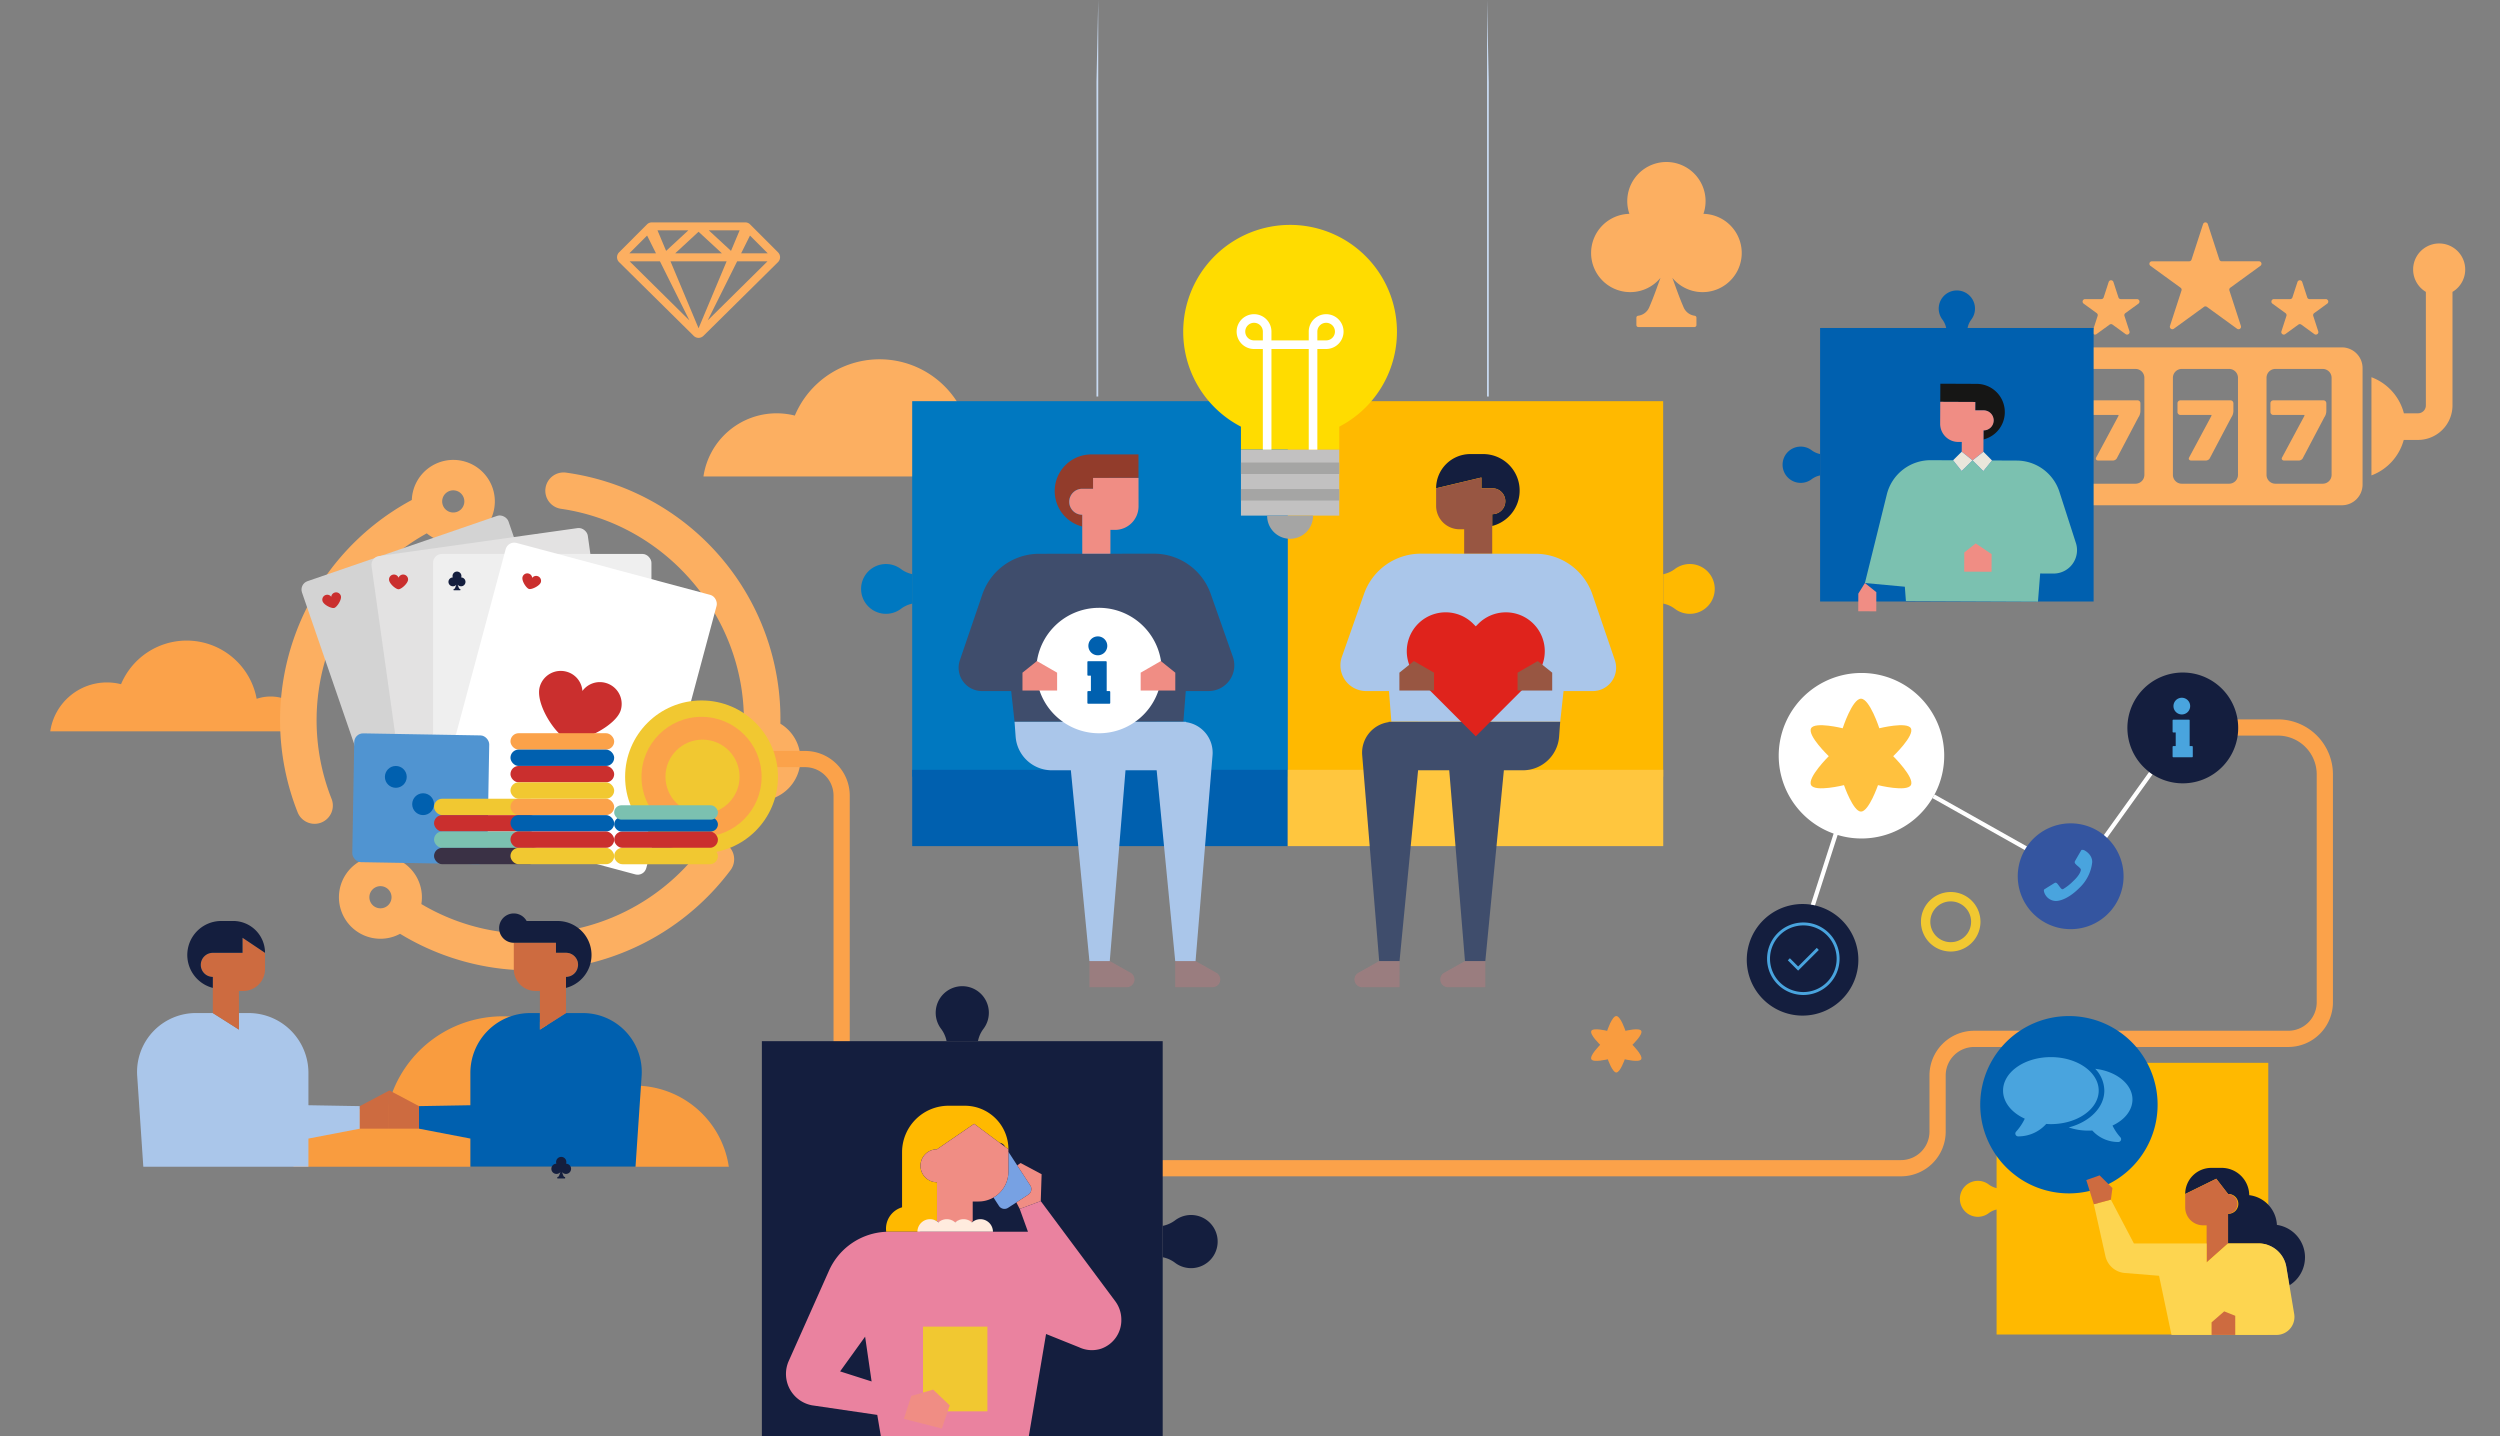 <?xml version="1.0"?>
<svg xmlns="http://www.w3.org/2000/svg" xmlns:xlink="http://www.w3.org/1999/xlink" width="1128" height="648" viewBox="0 0 1128 648">
  <rect x="0" y="0" width="1128" height="648" fill="#808080" stroke="none"/>
  <defs>
    <clipPath id="clip-path">
      <rect id="Rectangle_751" data-name="Rectangle 751" width="1128" height="648" transform="translate(0.2 0.091)"/>
    </clipPath>
    <clipPath id="clip-path-2">
      <rect id="Rectangle_704" data-name="Rectangle 704" width="188.103" height="127.636" fill="#fcaf61"/>
    </clipPath>
    <clipPath id="clip-path-3">
      <rect id="Rectangle_656" data-name="Rectangle 656" width="2143.098" height="710.423" fill="none"/>
    </clipPath>
    <clipPath id="clip-path-5">
      <rect id="Rectangle_697" data-name="Rectangle 697" width="155.702" height="162.919" fill="none"/>
    </clipPath>
    <clipPath id="clip-path-6">
      <rect id="Rectangle_699" data-name="Rectangle 699" width="45.477" height="50.948" fill="none"/>
    </clipPath>
    <clipPath id="clip-path-7">
      <rect id="Rectangle_703" data-name="Rectangle 703" width="8.895" height="9.747" fill="#141e3e"/>
    </clipPath>
    <clipPath id="clip-path-8">
      <rect id="Rectangle_714" data-name="Rectangle 714" width="561.618" height="376.47" fill="none"/>
    </clipPath>
    <clipPath id="clip-path-9">
      <rect id="Rectangle_699-2" data-name="Rectangle 699" width="22.738" height="25.474" fill="none"/>
    </clipPath>
    <clipPath id="clip-path-10">
      <rect id="Rectangle_703-2" data-name="Rectangle 703" width="6.558" height="7.187" fill="#f48311"/>
    </clipPath>
    <clipPath id="clip-path-11">
      <rect id="Rectangle_703-3" data-name="Rectangle 703" width="67.965" height="74.48" fill="#fcaf61"/>
    </clipPath>
    <clipPath id="clip-path-12">
      <rect id="Rectangle_705" data-name="Rectangle 705" width="73.56" height="52.105" fill="#fcaf61"/>
    </clipPath>
    <clipPath id="clip-path-13">
      <rect id="Rectangle_669" data-name="Rectangle 669" width="38.041" height="29.36" transform="translate(0 0)" fill="#ca2f2e"/>
    </clipPath>
    <clipPath id="clip-path-14">
      <rect id="Rectangle_669-2" data-name="Rectangle 669" width="8.608" height="6.644" transform="translate(0 0)" fill="#ca2f2e"/>
    </clipPath>
    <clipPath id="clip-path-17">
      <rect id="Rectangle_703-4" data-name="Rectangle 703" width="7.715" height="8.454" fill="#141e3e"/>
    </clipPath>
  </defs>
  <g id="Group_3319" data-name="Group 3319" transform="translate(3699 7723)">
    <g id="avg" transform="translate(-3699.2 -7723.091)" clip-path="url(#clip-path)">
      <g id="Group_3268" data-name="Group 3268" transform="translate(924.402 100.429)">
        <g id="Group_3211" data-name="Group 3211" clip-path="url(#clip-path-2)">
          <path id="Path_5123" data-name="Path 5123" d="M132.441,143.99H9.345A9.345,9.345,0,0,0,0,153.335v52.547a9.345,9.345,0,0,0,9.345,9.345h123.1a9.345,9.345,0,0,0,9.345-9.345V153.335a9.345,9.345,0,0,0-9.345-9.345M43.341,201.5a4,4,0,0,1-4.006,4H17.971a4,4,0,0,1-4-4V157.715a4,4,0,0,1,4-4H39.335a4,4,0,0,1,4,4Zm42.237,0a4,4,0,0,1-4,4H60.213a4,4,0,0,1-4-4V157.715a4,4,0,0,1,4-4h21.36a4,4,0,0,1,4,4Zm42.237,0a4,4,0,0,1-4,4H102.451a4,4,0,0,1-4-4V157.715a4,4,0,0,1,4-4h21.36a4,4,0,0,1,4,4Z" transform="translate(0 -87.591)" fill="#fcaf61"/>
          <path id="Path_5124" data-name="Path 5124" d="M414.523,36.047a11.748,11.748,0,1,0-17.755,10.095V97.388a3.542,3.542,0,0,1-3.537,3.537h-6.375a23.688,23.688,0,0,0-14.645-16.284v44.313a23.692,23.692,0,0,0,14.575-16.017h6.444a15.57,15.57,0,0,0,15.552-15.552V46.142a11.74,11.74,0,0,0,5.741-10.095" transform="translate(-226.421 -14.781)" fill="#fcaf61"/>
          <path id="Path_5125" data-name="Path 5125" d="M57.051,211.978v-.391H43.079a1.326,1.326,0,0,1-1.358-1.358v-3.881a1.326,1.326,0,0,1,1.358-1.358h22.5a1.326,1.326,0,0,1,1.358,1.358v3.3a5.291,5.291,0,0,1-.97,3.105L56.464,230.8a2.111,2.111,0,0,1-1.941,1.358H47.93c-.781,0-1.4-.582-.971-1.358Z" transform="translate(-25.38 -124.699)" fill="#fcaf61"/>
          <path id="Path_5126" data-name="Path 5126" d="M164.121,211.978v-.391H150.149a1.326,1.326,0,0,1-1.358-1.358v-3.881a1.326,1.326,0,0,1,1.358-1.358h22.51a1.326,1.326,0,0,1,1.358,1.358v3.3a5.291,5.291,0,0,1-.97,3.105L163.535,230.8a2.109,2.109,0,0,1-1.941,1.358H155c-.781,0-1.4-.582-.971-1.358Z" transform="translate(-90.511 -124.699)" fill="#fcaf61"/>
          <path id="Path_5127" data-name="Path 5127" d="M271.2,211.978v-.391H257.219a1.326,1.326,0,0,1-1.358-1.358v-3.881a1.326,1.326,0,0,1,1.358-1.358h22.51a1.326,1.326,0,0,1,1.358,1.358v3.3a5.291,5.291,0,0,1-.97,3.105L270.609,230.8a2.111,2.111,0,0,1-1.941,1.358h-6.6c-.781,0-1.4-.582-.971-1.358Z" transform="translate(-155.643 -124.699)" fill="#fcaf61"/>
          <path id="Path_5128" data-name="Path 5128" d="M281.5,75.185h-7.3a1.127,1.127,0,0,1-1.073-.781l-2.257-6.945a1.128,1.128,0,0,0-2.146,0L266.464,74.4a1.127,1.127,0,0,1-1.073.781h-7.3a1.128,1.128,0,0,0-.663,2.042l5.907,4.292a1.129,1.129,0,0,1,.41,1.261l-2.257,6.945a1.128,1.128,0,0,0,1.736,1.261l5.908-4.292a1.127,1.127,0,0,1,1.326,0l5.908,4.292a1.128,1.128,0,0,0,1.736-1.261l-2.255-6.949a1.129,1.129,0,0,1,.41-1.261l5.908-4.292a1.129,1.129,0,0,0-.663-2.042" transform="translate(-156.311 -40.562)" fill="#fcaf61"/>
          <path id="Path_5129" data-name="Path 5129" d="M64.031,75.185h-7.3a1.127,1.127,0,0,1-1.073-.781L53.4,67.459a1.128,1.128,0,0,0-2.146,0L49,74.4a1.127,1.127,0,0,1-1.073.781H40.617a1.128,1.128,0,0,0-.663,2.042l5.909,4.29a1.128,1.128,0,0,1,.41,1.261l-2.257,6.945a1.128,1.128,0,0,0,1.736,1.261l5.916-4.293a1.128,1.128,0,0,1,1.327,0L58.9,90.983a1.128,1.128,0,0,0,1.736-1.261l-2.26-6.946a1.128,1.128,0,0,1,.41-1.261l5.907-4.292a1.128,1.128,0,0,0-.663-2.042" transform="translate(-24.023 -40.562)" fill="#fcaf61"/>
          <path id="Path_5130" data-name="Path 5130" d="M165.877,17.553H149.059a1.128,1.128,0,0,1-1.073-.781L142.789.781a1.128,1.128,0,0,0-2.146,0l-5.2,16a1.128,1.128,0,0,1-1.074.781H117.555a1.128,1.128,0,0,0-.663,2.04L130.5,29.483a1.128,1.128,0,0,1,.41,1.261l-5.2,16A1.128,1.128,0,0,0,127.447,48l13.605-9.885a1.127,1.127,0,0,1,1.326,0L155.985,48a1.128,1.128,0,0,0,1.737-1.261l-5.2-16a1.127,1.127,0,0,1,.41-1.261l13.605-9.885a1.128,1.128,0,0,0-.663-2.04" transform="translate(-70.822 0)" fill="#fcaf61"/>
        </g>
      </g>
      <g id="Group_3269" data-name="Group 3269" transform="translate(-423.057)">
        <path id="Path_4983" data-name="Path 4983" d="M858.83,629.97Z" transform="translate(1284.268 80.453)" fill="#f48311"/>
        <g id="Group_3190" data-name="Group 3190">
          <g id="Group_3189" data-name="Group 3189" clip-path="url(#clip-path-3)">
            <path id="Path_4984" data-name="Path 4984" d="M329.822,89.379a33.429,33.429,0,0,1,8.22,1.024,41.466,41.466,0,0,1,79,8.524,25.114,25.114,0,0,1,32.777,18.95H296.811a33.374,33.374,0,0,1,33.012-28.5" transform="translate(443.842 97.198)" fill="#fcaf61"/>
            <path id="Path_4985" data-name="Path 4985" d="M204.275,134.749a25.886,25.886,0,0,1,6.368.794,32.117,32.117,0,0,1,61.194,6.6,19.46,19.46,0,0,1,25.39,14.678H178.7a25.853,25.853,0,0,1,25.572-22.074" transform="translate(267.226 173.259)" fill="#fba24a"/>
            <path id="Path_4986" data-name="Path 4986" d="M376.739,215.091a43.044,43.044,0,0,0-10.565,1.315,53.243,53.243,0,0,0-101.425,10.945,32.25,32.25,0,0,0-42.081,24.328H419.126a42.852,42.852,0,0,0-42.388-36.588" transform="translate(332.968 274.839)" fill="#f99c3f"/>
            <path id="Path_4987" data-name="Path 4987" d="M405.936,153.751A8.232,8.232,0,0,0,394.4,155.4,96.453,96.453,0,0,1,303.369,193a95.453,95.453,0,0,1-35.28-12.444,18.717,18.717,0,1,0-9.6,13.423,112.848,112.848,0,0,0,149.09-28.7,8.236,8.236,0,0,0-1.644-11.531m-156.3,28.732a5,5,0,1,1,5-5,5,5,0,0,1-5,5" transform="translate(345.282 227.444)" fill="#fcaf61"/>
            <path id="Path_4988" data-name="Path 4988" d="M237.742,186.791a96.378,96.378,0,0,1,48.7-70.459A18.735,18.735,0,1,0,279.7,101.27a112.847,112.847,0,0,0-51.5,140.989,8.238,8.238,0,0,0,15.309-6.089,96.388,96.388,0,0,1-5.767-49.383M298.4,96.93a5,5,0,1,1-5,5,5,5,0,0,1,5-5" transform="translate(329.369 124.404)" fill="#fcaf61"/>
            <path id="Path_4989" data-name="Path 4989" d="M374.279,198.817A112.16,112.16,0,0,0,277.644,85.55a8.239,8.239,0,0,0-2.369,16.308c47.27,6.865,82.612,48.288,82.537,95.525a18.744,18.744,0,1,0,16.467,1.435M364.6,219.824a5,5,0,1,1,5-5,5,5,0,0,1-5,5" transform="translate(401.087 127.799)" fill="#fcaf61"/>
            <path id="Path_4993" data-name="Path 4993" d="M530.381,188.177a13.426,13.426,0,1,1,13.426-13.426,13.426,13.426,0,0,1-13.426,13.426m0-22.621a9.2,9.2,0,1,0,9.2,9.2,9.2,9.2,0,0,0-9.2-9.2" transform="translate(773.038 241.243)" fill="#f1c831"/>
            <path id="Path_4994" data-name="Path 4994" d="M368.673,0V179.006h-.8V37.169" transform="translate(550.107)" fill="#c7d9f1"/>
            <path id="Path_4995" data-name="Path 4995" d="M439.292,37.169V179.006h-.8V0" transform="translate(655.709 0.001)" fill="#c7d9f1"/>
            <path id="Path_4999" data-name="Path 4999" d="M271.721,210.211a27,27,0,0,0-27-27h-4.364v7.464l-11.776-7.468h-7.611a26.573,26.573,0,0,0-26.511,28.36l2.76,40.977h74.5v-12.7l23.185-4.459V225.207l-23.185-.406Z" transform="translate(290.7 273.968)" fill="#aac6ea"/>
            <path id="Path_5000" data-name="Path 5000" d="M319.31,183.213H311.7l-11.776,7.468v-7.468h-4.367a27,27,0,0,0-27,27V224.8l-23.187.406v10.176l23.187,4.457V252.55H343.07l2.76-40.979a26.572,26.572,0,0,0-26.513-28.357" transform="translate(366.931 273.971)" fill="#0060af"/>
            <path id="Path_5001" data-name="Path 5001" d="M224.761,176.4H211.356a5.435,5.435,0,0,0,0,10.87v16.308l11.776,7.468V193.608h1.934a9.844,9.844,0,0,0,9.844-9.844V176.4l-10.148-6.8Z" transform="translate(307.928 253.612)" fill="#cd6b40"/>
            <path id="Path_5002" data-name="Path 5002" d="M286.072,175.037h-4.53v-4.53H262.518v11.9a9.844,9.844,0,0,0,9.844,9.844H274.3v17.429l11.776-7.468V185.9a5.435,5.435,0,1,0,0-10.87" transform="translate(392.561 254.97)" fill="#cd6b40"/>
            <path id="Path_5003" data-name="Path 5003" d="M224.189,166.564h-5.37A15.339,15.339,0,0,0,215,196.758V191.8a5.436,5.436,0,0,1,0-10.873h13.408v-6.794l10.146,6.794a14.365,14.365,0,0,0-14.365-14.365" transform="translate(304.28 249.074)" fill="#141e3e"/>
            <path id="Path_5004" data-name="Path 5004" d="M286.224,168.6H272.271a6.619,6.619,0,1,0-5.784,9.837h19.022v4.53h4.532a5.436,5.436,0,1,1,0,10.872V198.8a15.339,15.339,0,0,0-3.815-30.194" transform="translate(388.594 247.035)" fill="#141e3e"/>
            <path id="Path_5005" data-name="Path 5005" d="M253.5,204.28l-13.353-7.074-.2.1v17.146H253.5Z" transform="translate(358.811 294.896)" fill="#cd6b40"/>
            <path id="Path_5006" data-name="Path 5006" d="M234.677,204.218v10.176H247.83V197.248Z" transform="translate(350.929 294.959)" fill="#cd6b40"/>
            <path id="Path_5035" data-name="Path 5035" d="M306.842,145.816h20.809a16.512,16.512,0,0,1,16.512,16.512V313.917a16.511,16.511,0,0,0,16.511,16.512H822.143a16.511,16.511,0,0,0,16.51-16.511V288.579a16.511,16.511,0,0,1,16.511-16.51h141.7a16.512,16.512,0,0,0,16.512-16.512V152.747a21.169,21.169,0,0,0-21.169-21.169H955.136" transform="translate(458.842 196.758)" fill="none" stroke="#fba24a" stroke-linecap="round" stroke-width="7.316"/>
            <rect id="Rectangle_638" data-name="Rectangle 638" width="180.85" height="180.851" transform="translate(767.014 469.864)" fill="#141e3e"/>
            <path id="Path_5036" data-name="Path 5036" d="M363.3,217.845a13.827,13.827,0,0,0,5.561-2.476,11.994,11.994,0,1,1-.036,19.088A13.541,13.541,0,0,0,363.3,232Z" transform="translate(584.563 335.362)" fill="#141e3e"/>
            <path id="Path_5037" data-name="Path 5037" d="M340.2,209.5a13.831,13.831,0,0,0-2.476-5.561,11.994,11.994,0,1,1,19.088.036,13.538,13.538,0,0,0-2.453,5.529Z" transform="translate(510.155 260.362)" fill="#141e3e"/>
            <path id="Path_5038" data-name="Path 5038" d="M348.18,219.118a13.449,13.449,0,0,0,.982-5.031v-8.944l3.968,6.1,5.913,9.083a2.974,2.974,0,0,1-.87,4.114l-5.419,3.528L349,230.409a2.979,2.979,0,0,1-4.114-.87l-2.465-3.788a13.531,13.531,0,0,0,5.763-6.633" transform="translate(529.093 314.654)" fill="#77a1e3"/>
            <path id="Path_5039" data-name="Path 5039" d="M382.6,217.491a2.944,2.944,0,0,0-2.164-1.32l-11.507-8.55L352.165,219.11a7.437,7.437,0,1,0,0,14.875v17.677a5.11,5.11,0,0,0-2.38-.589,5.223,5.223,0,0,0-5.221,5.226H330.5c-.414,0-.826.011-1.237.026a10.023,10.023,0,0,1,7.15-11.036V220.439A20.983,20.983,0,0,1,357.4,199.456h7.346A19.658,19.658,0,0,1,384.4,219.112l-1.433-1.066Z" transform="translate(493.857 299.545)" fill="#ffb900"/>
            <path id="Path_5040" data-name="Path 5040" d="M345.04,220.611a3.572,3.572,0,0,0-3.563-3.566,3.487,3.487,0,0,0-1.624.4V211.31h1.8a8.91,8.91,0,0,0,1.038-.06V213a6.9,6.9,0,0,1,5.358,6.719,7.107,7.107,0,0,1-.065.893Z" transform="translate(508.21 315.892)" fill="#141e3e"/>
            <path id="Path_5042" data-name="Path 5042" d="M351.533,216.659l-5.913-9.083,1.547-1.053,9.474,5.054-.391,12.129-9.5,3.518-1.51-2.926,5.419-3.525a2.975,2.975,0,0,0,.87-4.114" transform="translate(536.595 318.321)" fill="#f08d84"/>
            <path id="Path_5043" data-name="Path 5043" d="M340.849,213.18l16.759-11.492,11.512,8.553,2.524,1.876,1.433,1.065v10.082a13.46,13.46,0,0,1-11.94,13.38,13.054,13.054,0,0,1-1.521.088h-2.643v9a5.336,5.336,0,0,0-1.1.764,5.151,5.151,0,0,0-6.958,0,5.146,5.146,0,0,0-6.955,0,5.334,5.334,0,0,0-1.1-.764V228.057a7.437,7.437,0,1,1,0-14.875" transform="translate(505.172 305.475)" fill="#f08d84"/>
            <path id="Path_5044" data-name="Path 5044" d="M339.055,213.572a5.555,5.555,0,0,1,2.588.64,5.673,5.673,0,0,1,1.2.832,5.6,5.6,0,0,1,7.571,0,5.6,5.6,0,0,1,7.571,0,5.776,5.776,0,0,1,1.194-.831,5.57,5.57,0,0,1,2.589-.641,5.7,5.7,0,0,1,5.686,5.686h-34.08a5.7,5.7,0,0,1,5.686-5.686" transform="translate(503.824 336.613)" fill="#ffebde"/>
            <path id="Path_5045" data-name="Path 5045" d="M328.5,303.356l29.509,4.336,2.063,12.217h65.872l8.224-48.722,14.894,5.982a13.458,13.458,0,0,0,10.041.618,13.6,13.6,0,0,0,9.032-13.015v-.088a13.872,13.872,0,0,0-2.746-8.29l-33.612-45.173-9.5,3.518,3.723,10.3H363.28c-.417,0-.826.011-1.24.029a29.606,29.606,0,0,0-25.8,17.518l-18.171,40.764a14.394,14.394,0,0,0,10.429,20m12.747-15.289,11.286-15.673,2.929,20.21Z" transform="translate(461.069 330.803)" fill="#ea829f"/>
            <rect id="Rectangle_639" data-name="Rectangle 639" width="29.045" height="38.21" transform="translate(839.732 598.667)" fill="#f1c831"/>
            <path id="Path_5046" data-name="Path 5046" d="M334.692,237.336l9.876-2.856,7.493,7.138-3.569,10.436-17.124-4.371Z" transform="translate(499.727 392.596)" fill="#f08d84"/>
            <path id="Path_5075" data-name="Path 5075" d="M508.855,84.138a9.435,9.435,0,0,1-3.795-1.69,8.185,8.185,0,1,0,.024,13.026,9.24,9.24,0,0,1,3.773-1.674Z" transform="translate(735.627 120.811)" fill="#0060af"/>
            <path id="Path_5076" data-name="Path 5076" d="M533.182,69.478a9.434,9.434,0,0,1,1.689-3.8,8.185,8.185,0,1,0-13.026.025,9.241,9.241,0,0,1,1.674,3.773Z" transform="translate(777.842 78.597)" fill="#0060af"/>
            <rect id="Rectangle_640" data-name="Rectangle 640" width="123.413" height="123.413" transform="translate(1244.483 148.075)" fill="#0060af"/>
            <path id="Path_5077" data-name="Path 5077" d="M602.047,120.692l-7.4-22.987a20.326,20.326,0,0,0-19.32-14.287l-11.144-.05-3.92,4.813-4.871-4.851-4.911,4.809L546.6,83.289l-10.064-.042a20.324,20.324,0,0,0-19.823,15.44l-9.892,39.982,18.012,1.664.484,6.474,59.587.262,1-12.7,6.016.028a10.564,10.564,0,0,0,10.134-13.7" transform="translate(757.881 124.481)" fill="#7bc1b0"/>
            <path id="Path_5078" data-name="Path 5078" d="M536.238,81.424l3.763.018a4.517,4.517,0,0,1-.037,9.033l-.02,4.1a12.737,12.737,0,0,0-3.06-25.089l-16.4-.073-.038,8.175,15.811.07Z" transform="translate(778.258 103.802)" fill="#161615"/>
            <path id="Path_5079" data-name="Path 5079" d="M526.282,83.277Z" transform="translate(786.986 124.53)" fill="#f08d84"/>
            <path id="Path_5080" data-name="Path 5080" d="M540.026,76.543l-3.763-.018.016-3.763-15.809-.07-.042,9.889a8.179,8.179,0,0,0,8.143,8.215l1.607.008-.02,4.384,4.877,3.918,4.911-3.875.02-4.384V89.679l.018-4.1a4.517,4.517,0,1,0,.04-9.033" transform="translate(778.231 108.701)" fill="#f08d84"/>
            <path id="Path_5081" data-name="Path 5081" d="M526.674,81.707l-3.916,3.878,3.878,4.849,4.911-4.809h0Z" transform="translate(781.717 122.183)" fill="#eae6db"/>
            <path id="Path_5082" data-name="Path 5082" d="M531.192,81.724,526.281,85.6h0l4.873,4.851,3.918-4.813Z" transform="translate(786.985 122.208)" fill="#eae6db"/>
            <path id="Path_5083" data-name="Path 5083" d="M549.081,171.386a17.711,17.711,0,0,1,1.482,1.228l22.872-31.886c-.537-.349-1.05-.727-1.563-1.116Z" transform="translate(821.078 208.771)" fill="#fff"/>
            <path id="Path_5084" data-name="Path 5084" d="M520,143.685c-.3.566-.636,1.108-.963,1.654L567.815,172.8a17.764,17.764,0,0,1,.913-1.684Z" transform="translate(776.146 214.862)" fill="#fff"/>
            <path id="Path_5085" data-name="Path 5085" d="M528.573,121.722a37.319,37.319,0,0,0-12.564,72.466l-10.35,32.18c.616.177,1.22.384,1.817.606l10.346-32.163A37.241,37.241,0,0,0,560.6,178.179c.327-.547.664-1.088.963-1.654a37.324,37.324,0,0,0-32.991-54.805" transform="translate(734.577 182.018)" fill="#fff"/>
            <path id="Path_5086" data-name="Path 5086" d="M572.325,154.638a21.921,21.921,0,0,0-1.809-1.492,23.873,23.873,0,1,0,1.809,1.492" transform="translate(801.291 223.173)" fill="#3455a0"/>
            <path id="Path_5087" data-name="Path 5087" d="M579.293,121.64A24.991,24.991,0,0,0,564.1,166.487c.507.387,1.02.766,1.557,1.116a25,25,0,1,0,13.638-45.963" transform="translate(828.854 181.896)" fill="#141e3e"/>
            <path id="Path_5088" data-name="Path 5088" d="M519.345,165.1c-.6-.223-1.2-.43-1.816-.606a25.174,25.174,0,1,0,1.816.606" transform="translate(726.102 244.499)" fill="#141e3e"/>
            <path id="Path_5089" data-name="Path 5089" d="M566.381,126.2a3.768,3.768,0,1,1-3.768,3.768,3.768,3.768,0,0,1,3.768-3.768" transform="translate(841.313 188.718)" fill="#49a4de"/>
            <path id="Path_5090" data-name="Path 5090" d="M562.452,142.43a.345.345,0,0,1,.344-.345h1.066v-6.139H562.8a.345.345,0,0,1-.344-.345v-5.1a.345.345,0,0,1,.344-.345h7.014a.345.345,0,0,1,.345.345v11.576h1.066a.345.345,0,0,1,.345.345v4.362a.344.344,0,0,1-.345.345H562.8a.343.343,0,0,1-.344-.345Z" transform="translate(841.073 194.644)" fill="#49a4de"/>
            <path id="Path_5091" data-name="Path 5091" d="M505.485,199.546a16.356,16.356,0,1,1,16.357-16.356,16.355,16.355,0,0,1-16.357,16.356m0-31.39a15.033,15.033,0,1,0,15.035,15.034,15.032,15.032,0,0,0-15.035-15.034" transform="translate(731.43 249.48)" fill="#49a4de"/>
            <path id="Path_5092" data-name="Path 5092" d="M497.537,181.695l-4.657-4.657.933-.935,3.724,3.724,8.4-8.4.935.935Z" transform="translate(737.038 256.345)" fill="#49a4de"/>
          </g>
        </g>
        <g id="Group_3194" data-name="Group 3194">
          <g id="Group_3193" data-name="Group 3193" clip-path="url(#clip-path-3)">
            <path id="Path_5098" data-name="Path 5098" d="M505.616,118.193l.035-7.953,2.965-4.786,5.162,4.13-.031,8.646Z" transform="translate(756.083 157.693)" fill="#f08d84"/>
            <path id="Path_5099" data-name="Path 5099" d="M537.112,111.078l.034-7.953-7.182-4.831-5.156,4.082-.037,8.646Z" transform="translate(784.728 146.986)" fill="#f08d84"/>
          </g>
        </g>
      </g>
      <g id="Group_3271" data-name="Group 3271" transform="translate(884.516 458.536)">
        <g id="Group_3202" data-name="Group 3202" clip-path="url(#clip-path-5)">
          <path id="Path_5102" data-name="Path 5102" d="M96.812,125.026v.016c1.891-1.03,0-.016,0-.016" transform="translate(10.452 13.45)" fill="#203137"/>
          <rect id="Rectangle_691" data-name="Rectangle 691" width="122.587" height="122.587" transform="translate(16.541 21.102)" fill="#ffb900"/>
          <path id="Path_5104" data-name="Path 5104" d="M16.771,70.425a9.369,9.369,0,0,1-3.766-1.674,8.115,8.115,0,1,0,.026,12.913,9.16,9.16,0,0,1,3.74-1.659Z" transform="translate(-0.001 7.245)" fill="#ffb900"/>
          <path id="Path_5105" data-name="Path 5105" d="M48.293,0A39.98,39.98,0,0,0,23.984,71.749c.81.622,1.632,1.228,2.489,1.786A40.006,40.006,0,1,0,48.293,0" transform="translate(0.893 0)" fill="#0060af"/>
          <path id="Path_5108" data-name="Path 5108" d="M145.8,102.215a14.818,14.818,0,0,0-12.678-14.661,14.212,14.212,0,0,0-12.491-13.416,12.439,12.439,0,0,0-12.686-12.311h-4.409A11.791,11.791,0,0,0,91.744,73.615l14.015-6.89,5.315,6.893a4.465,4.465,0,1,1,0,8.923V95.924h13.793a12.679,12.679,0,0,1,12.5,10.588l1.39,8.311a14.805,14.805,0,0,0,7.032-12.613" transform="translate(9.905 6.675)" fill="#141e3e"/>
          <path id="Path_5109" data-name="Path 5109" d="M111.075,73.141l-5.316-6.893L91.744,73.141v6.048a8.079,8.079,0,0,0,8.079,8.079h1.583v16.766l5.812-5.162,3.853-3.422V82.063a4.465,4.465,0,0,0,0-8.923" transform="translate(9.905 7.152)" fill="#cd6b40"/>
          <path id="Path_5110" data-name="Path 5110" d="M144.94,126.343l-2.16-12.919-1.389-8.311a12.679,12.679,0,0,0-12.5-10.588h-13.8l-3.853,3.422-5.812,5.162V94.526H72.612L62.232,74.769l-7.7,2.078,5.237,23.406a9.758,9.758,0,0,0,8.733,7.6l15.464,1.258,5.613,26.7h47.348a8.125,8.125,0,0,0,8.014-9.464" transform="translate(5.887 8.072)" fill="#fdd550"/>
          <path id="Path_5111" data-name="Path 5111" d="M54.867,77.913l7.7-2.078.689-5.232-5.784-5.729-6.012,2.121Z" transform="translate(5.555 7.003)" fill="#cd6b40"/>
          <path id="Path_5112" data-name="Path 5112" d="M113.164,130.9H102.481v-5.68l5.7-4.96,4.98,1.988Z" transform="translate(11.064 12.983)" fill="#cd6b40"/>
        </g>
      </g>
      <g id="Group_3272" data-name="Group 3272" transform="translate(817.141 315.341)">
        <g id="Group_3206" data-name="Group 3206" clip-path="url(#clip-path-6)">
          <path id="Path_5117" data-name="Path 5117" d="M37.275,25.943s9.77-9.333,7.964-12.6c-1.718-3.118-14.23,0-14.23,0S26.663,0,22.737,0s-8.26,13.346-8.26,13.346-12.518-3.119-14.242,0C-1.55,16.61,8.2,25.943,8.2,25.943S-1.634,35.671.236,39c1.816,3.237,14.83,0,14.83,0s4.13,11.943,7.673,11.943S30.411,39,30.411,39s13.023,3.237,14.83,0c1.879-3.336-7.964-13.06-7.964-13.06" transform="translate(-0.001 0.002)" fill="#ffc13e"/>
          <rect id="Rectangle_716" data-name="Rectangle 716" width="45.477" height="50.948" fill="none"/>
        </g>
      </g>
      <path id="Path_5175" data-name="Path 5175" d="M98.231,47.455a5.693,5.693,0,0,0,5.078,3.683c.278,0,4.605.243,10.827-6.005a18.73,18.73,0,0,0,5.671-11.463c.051-1-.223-3.512-3.48-5.376-.4-.231-1.206-.335-1.412-.112-.092.1-2.83,4.867-2.9,5.023a1.116,1.116,0,0,0-.112.465,1.381,1.381,0,0,0,.44.817,7.666,7.666,0,0,0,.957.9,9.45,9.45,0,0,1,.957.866,1.26,1.26,0,0,1,.44.751c-.02.509-.413,2.331-3.412,5.121a23.138,23.138,0,0,1-4.583,3.632,1,1,0,0,1-.347.081q-.278,0-.71-.465c-.288-.31-1.256-1.716-1.563-2.027a1.264,1.264,0,0,0-.771-.465.96.96,0,0,0-.44.112c-.15.076-4.659,2.871-4.746,2.965-.234.254-.068,1.047.112,1.5" transform="translate(824.395 355.479)" fill="#49a4de"/>
      <g id="Group_3275" data-name="Group 3275" transform="translate(248.975 522.082)">
        <g id="Group_3209" data-name="Group 3209" clip-path="url(#clip-path-7)">
          <path id="Path_5122" data-name="Path 5122" d="M6.636,3.061a2.312,2.312,0,1,0-4.373,0A2.312,2.312,0,1,0,4.1,6.838c-.205.548-.391,1.109-.67,1.755a.822.822,0,0,1-.651.487.117.117,0,0,0-.1.117v.432a.118.118,0,0,0,.118.118H6.1a.118.118,0,0,0,.118-.118V9.2a.117.117,0,0,0-.1-.117.822.822,0,0,1-.65-.484C5.188,7.95,5,7.389,4.8,6.84A2.312,2.312,0,1,0,6.636,3.061" transform="translate(-0.001 0)" fill="#141e3e"/>
        </g>
      </g>
      <g id="Group_3276" data-name="Group 3276" transform="translate(300.567 84.373)">
        <rect id="Rectangle_707" data-name="Rectangle 707" width="169.417" height="169.417" transform="translate(280.634 96.728)" fill="#ffb900"/>
        <rect id="Rectangle_708" data-name="Rectangle 708" width="169.417" height="169.417" transform="translate(111.218 96.728)" fill="#0078c0"/>
        <g id="Group_3219" data-name="Group 3219">
          <g id="Group_3218" data-name="Group 3218" clip-path="url(#clip-path-8)">
            <path id="Path_5140" data-name="Path 5140" d="M107.844,166.8a12.975,12.975,0,0,1-5.214-2.317,11.234,11.234,0,1,0,.037,17.881,12.672,12.672,0,0,1,5.177-2.3Z" transform="translate(3.546 8.002)" fill="#0078c0"/>
            <path id="Path_5141" data-name="Path 5141" d="M432.113,166.8a12.975,12.975,0,0,0,5.214-2.317,11.236,11.236,0,1,1-.037,17.881,12.645,12.645,0,0,0-5.177-2.3Z" transform="translate(17.974 8.002)" fill="#ffb900"/>
            <path id="Path_5142" data-name="Path 5142" d="M320.6,63.521a48.22,48.22,0,1,0-70.392,42.807v10.361h44.359V106.329A48.2,48.2,0,0,0,320.6,63.521" transform="translate(9.34 1.903)" fill="#ffdc00"/>
            <rect id="Rectangle_709" data-name="Rectangle 709" width="44.358" height="29.771" transform="translate(259.545 118.593)" fill="#c2c1c1"/>
            <path id="Path_5143" data-name="Path 5143" d="M260.517,141.231a10.356,10.356,0,1,0,20.711.209v-.209Z" transform="translate(10.85 7.132)" fill="#a5a5a4"/>
            <rect id="Rectangle_710" data-name="Rectangle 710" width="44.358" height="5.177" transform="translate(259.545 124.417)" fill="#a5a5a4"/>
            <rect id="Rectangle_711" data-name="Rectangle 711" width="44.358" height="5.177" transform="translate(259.545 136.389)" fill="#a5a5a4"/>
            <path id="Path_5144" data-name="Path 5144" d="M287.691,53.97a7.864,7.864,0,0,0-7.855,7.854v3.969H263.008V61.824a7.854,7.854,0,1,0-7.853,7.854h3.97v45.41h3.884V69.676h16.827v45.41h3.884V69.676h3.971a7.853,7.853,0,1,0,0-15.707Zm-36.5,7.854a3.969,3.969,0,0,1,7.938,0v3.969h-3.967a3.972,3.972,0,0,1-3.971-3.969m36.5,3.969h-3.971V61.824a3.97,3.97,0,1,1,3.971,3.969" transform="translate(10.302 3.508)" fill="#fff"/>
            <rect id="Rectangle_712" data-name="Rectangle 712" width="169.435" height="34.432" transform="translate(111.218 263.055)" fill="#0060af"/>
            <rect id="Rectangle_713" data-name="Rectangle 713" width="169.435" height="34.432" transform="translate(280.652 263.055)" fill="#ffc63e"/>
            <path id="Path_5145" data-name="Path 5145" d="M250.6,204.261l-10-28.406a27.149,27.149,0,0,0-25.635-18.137l-51.75.045a27.153,27.153,0,0,0-25.673,18.386l-10.114,29.635a10.52,10.52,0,0,0,9.961,13.925h13.189l1.519,13.881,76.174-.068,1.082-13.814h10.311A11.6,11.6,0,0,0,250.6,204.26" transform="translate(5.301 7.816)" fill="#3f4d6c"/>
            <path id="Path_5146" data-name="Path 5146" d="M237.542,346.009H220.687V334.2h9.184l9.385,5.278A3.487,3.487,0,0,1,237.545,346" transform="translate(9.197 15.144)" fill="#9a7d7f"/>
            <path id="Path_5147" data-name="Path 5147" d="M200.38,346.009H183.525V334.2h9.185l9.385,5.278A3.487,3.487,0,0,1,200.383,346" transform="translate(7.654 15.144)" fill="#9a7d7f"/>
            <path id="Path_5148" data-name="Path 5148" d="M228.49,230.716l.011-.151H151.093l.487,6.666a16.394,16.394,0,0,0,16.352,15.2h8.57l8.371,86.077h9.183l7.1-86.077H215.21l8.371,86.077h9.183l7.662-92.868a13.919,13.919,0,0,0-11.935-14.925" transform="translate(6.306 10.84)" fill="#aac6ea"/>
            <path id="Path_5149" data-name="Path 5149" d="M185.792,130.221h-4.884a5.861,5.861,0,1,0,.011,11.721v5.323A16.528,16.528,0,0,1,185,114.723l21.285-.018.009,10.6-20.512.018Z" transform="translate(7.029 6.031)" fill="#923c2b"/>
            <path id="Path_5150" data-name="Path 5150" d="M174.789,135.668a5.86,5.86,0,0,0,5.863,5.858h0l.011,17.577,12.7-.011v-10.74h2.089a10.616,10.616,0,0,0,10.6-10.624l-.011-12.828-20.512.018V129.8h-4.884a5.86,5.86,0,0,0-5.854,5.867Z" transform="translate(7.291 6.454)" fill="#f08d84"/>
            <path id="Path_5151" data-name="Path 5151" d="M354.165,125.138v4.867h4.864a5.841,5.841,0,1,1,.155,11.681h-.155v5.326a16.482,16.482,0,0,0-4.1-32.446h-5.775A15.437,15.437,0,0,0,333.72,130h0Z" transform="translate(13.889 6.025)" fill="#141e3e"/>
            <path id="Path_5152" data-name="Path 5152" d="M359.029,129.587h-4.864V124.72l-20.445,4.867V137.5A10.577,10.577,0,0,0,344.3,148.081h2.076V159.16h12.657V141.266a5.841,5.841,0,1,0,.155-11.681h-.155Z" transform="translate(13.889 6.447)" fill="#985642"/>
            <path id="Path_5153" data-name="Path 5153" d="M292.923,204.261l10-28.406a27.149,27.149,0,0,1,25.636-18.137l51.75.045a27.157,27.157,0,0,1,25.673,18.384l10.111,29.637a10.527,10.527,0,0,1-9.964,13.925H392.944l-1.521,13.881-76.176-.068-1.082-13.814H303.857a11.6,11.6,0,0,1-10.939-15.447" transform="translate(12.168 7.816)" fill="#aac6ea"/>
            <path id="Path_5154" data-name="Path 5154" d="M301.831,346.008h16.855V334.2H309.5l-9.385,5.278a3.487,3.487,0,0,0,1.71,6.526" transform="translate(12.42 15.144)" fill="#9a7d7f"/>
            <path id="Path_5155" data-name="Path 5155" d="M338.993,346.008h16.855V334.2h-9.183l-9.385,5.278A3.487,3.487,0,0,0,338.99,346" transform="translate(13.964 15.144)" fill="#9a7d7f"/>
            <path id="Path_5156" data-name="Path 5156" d="M313.634,230.716l-.011-.151h77.408l-.487,6.666a16.394,16.394,0,0,1-16.352,15.2h-8.57l-8.371,86.077h-9.183l-7.1-86.077H326.919l-8.372,86.077h-9.183L301.7,245.64a13.919,13.919,0,0,1,11.931-14.925" transform="translate(12.558 10.84)" fill="#3f4d6c"/>
            <line id="Line_32" data-name="Line 32" x2="12.7" y2="0.011" transform="translate(360.335 165.901)" fill="#985642"/>
            <path id="Path_5157" data-name="Path 5157" d="M188.79,181.183A28.279,28.279,0,0,0,171.6,231.931c.574.439,1.154.866,1.762,1.262A28.3,28.3,0,1,0,188.8,181.179Z" transform="translate(6.697 8.79)" fill="#fff"/>
            <path id="Path_5158" data-name="Path 5158" d="M187.338,193.554a4.264,4.264,0,1,1-4.264,4.264,4.264,4.264,0,0,1,4.264-4.264" transform="translate(7.635 9.305)" fill="#0060af"/>
            <path id="Path_5159" data-name="Path 5159" d="M182.638,218.175a.388.388,0,0,1,.385-.39h1.207v-6.944h-1.2a.388.388,0,0,1-.39-.39v-5.765a.39.39,0,0,1,.387-.392h7.942a.388.388,0,0,1,.39.39v13.1h1.208a.388.388,0,0,1,.39.387v4.939a.388.388,0,0,1-.387.39h-9.536a.388.388,0,0,1-.39-.387v-4.938Z" transform="translate(7.617 9.75)" fill="#0060af"/>
            <path id="Path_5160" data-name="Path 5160" d="M154.523,209.483l6.528-5.246,9.1,5.246v8.046H154.526Z" transform="translate(6.449 9.748)" fill="#f08d84"/>
            <path id="Path_5161" data-name="Path 5161" d="M221.353,209.483l-6.528-5.246-9.1,5.246v8.046H221.35Z" transform="translate(8.576 9.748)" fill="#f08d84"/>
            <path id="Path_5162" data-name="Path 5162" d="M378.13,188.267a17.548,17.548,0,0,0-24.81,0l-1.18,1.181-1.181-1.181a17.543,17.543,0,1,0-24.811,24.809h0l1.181,1.183,24.811,24.812,24.81-24.81,1.181-1.183a17.542,17.542,0,0,0,0-24.809h0" transform="translate(13.363 8.871)" fill="#df231c"/>
            <path id="Path_5163" data-name="Path 5163" d="M317.807,209.483l6.528-5.246,9.1,5.246v8.046H317.81Z" transform="translate(13.229 9.748)" fill="#985642"/>
            <path id="Path_5164" data-name="Path 5164" d="M384.636,209.483l-6.528-5.246-9.1,5.246v8.046h15.627Z" transform="translate(15.354 9.748)" fill="#985642"/>
          </g>
        </g>
      </g>
      <rect id="Rectangle_745" data-name="Rectangle 745" width="45.477" height="50.948" transform="translate(817.141 315.34)" fill="none"/>
      <g id="Group_3277" data-name="Group 3277" transform="translate(718.105 458.535)">
        <g id="Group_3206-2" data-name="Group 3206" clip-path="url(#clip-path-9)">
          <path id="Path_5117-2" data-name="Path 5117" d="M18.641,12.971s4.884-4.667,3.981-6.3c-.858-1.563-7.116,0-7.116,0S13.331,0,11.369,0s-4.13,6.673-4.13,6.673-6.26-1.563-7.12,0C-.775,8.3,4.1,12.971,4.1,12.971S-.817,17.836.117,19.5c.909,1.616,7.415,0,7.415,0s2.066,5.971,3.836,5.971S15.2,19.5,15.2,19.5s6.512,1.616,7.415,0c.94-1.669-3.981-6.532-3.981-6.532" transform="translate(0 0.001)" fill="#f99c3f"/>
          <rect id="Rectangle_716-2" data-name="Rectangle 716" width="22.738" height="25.474" fill="none"/>
        </g>
      </g>
      <g id="Group_3278" data-name="Group 3278" transform="translate(903.983 477.058)">
        <path id="Path_5166" data-name="Path 5166" d="M88.481,139.717a1.275,1.275,0,0,1-.9-2.173,23.8,23.8,0,0,0,3.881-5.821c-6.074-2.765-9.79-7.531-9.79-12.662,0-8.334,9.68-15.117,21.577-15.117s21.577,6.783,21.577,15.117-9.68,15.119-21.582,15.119c-.711,0-1.409-.036-2.1-.084a16.909,16.909,0,0,1-12.67,5.62Z" transform="translate(-81.673 -103.944)" fill="#49a4de"/>
        <path id="Path_5167" data-name="Path 5167" d="M382.762,166.319c0-6.978-7.288-12.769-16.8-13.859a14.5,14.5,0,0,1,4.105,9.839c0,7.666-6.717,14.186-16.064,16.619a27.712,27.712,0,0,0,10.632,1.383,15.708,15.708,0,0,0,11.741,5.187,1.27,1.27,0,0,0,.9-2.168,22.451,22.451,0,0,1-3.523-5.255c5.581-2.577,9.007-6.992,9.007-11.745Z" transform="translate(-324.377 -147.183)" fill="#49a4de"/>
      </g>
      <rect id="Rectangle_746" data-name="Rectangle 746" width="45.477" height="50.948" transform="translate(398.568 530.767)" fill="none"/>
      <rect id="Rectangle_747" data-name="Rectangle 747" width="45.477" height="50.948" transform="translate(398.568 530.767)" fill="none"/>
      <rect id="Rectangle_748" data-name="Rectangle 748" width="45.477" height="50.948" transform="translate(398.568 530.767)" fill="none"/>
      <g id="Group_3279" data-name="Group 3279" transform="translate(205.443 268.34)">
        <g id="Group_3209-2" data-name="Group 3209" clip-path="url(#clip-path-10)">
          <path id="Path_5122-2" data-name="Path 5122" d="M4.892,2.257a1.7,1.7,0,1,0-3.225,0A1.7,1.7,0,1,0,3.024,5.042c-.151.4-.288.818-.5,1.294a.606.606,0,0,1-.48.362.087.087,0,0,0-.075.087V7.1a.088.088,0,0,0,.088.087H4.5A.087.087,0,0,0,4.587,7.1V6.781A.087.087,0,0,0,4.513,6.7a.606.606,0,0,1-.48-.359c-.208-.476-.345-.893-.5-1.294A1.7,1.7,0,1,0,4.892,2.257" transform="translate(-0.001 0)" fill="#f48311"/>
        </g>
      </g>
      <g id="Group_3273" data-name="Group 3273" transform="translate(718.105 73.188)">
        <g id="Group_3209-3" data-name="Group 3209" clip-path="url(#clip-path-11)">
          <path id="Path_5122-3" data-name="Path 5122" d="M50.694,23.39a17.665,17.665,0,1,0-33.421,0A17.662,17.662,0,1,0,31.321,52.248c-1.563,4.189-2.987,8.474-5.135,13.4a6.278,6.278,0,0,1-4.979,3.72.893.893,0,0,0-.775.893v3.3a.909.909,0,0,0,.909.909H46.622a.907.907,0,0,0,.909-.909v-3.3a.893.893,0,0,0-.775-.893,6.276,6.276,0,0,1-4.976-3.72c-2.148-4.929-3.572-9.214-5.135-13.4A17.663,17.663,0,1,0,50.694,23.39" transform="translate(-0.001 0)" fill="#fcaf61"/>
        </g>
      </g>
      <g id="Group_3274" data-name="Group 3274" transform="translate(278.61 100.43)">
        <g id="Group_3213" data-name="Group 3213" clip-path="url(#clip-path-12)">
          <path id="Path_5131" data-name="Path 5131" d="M72.65,13.519,60.041.909A3.084,3.084,0,0,0,57.845,0H15.715a3.086,3.086,0,0,0-2.2.91L.907,13.523a3.105,3.105,0,0,0,.012,4.4L34.6,51.209a3.105,3.105,0,0,0,4.365,0l33.67-33.285a3.105,3.105,0,0,0,.013-4.4m-23.2,4.041L36.78,47.773,24.11,17.56ZM26.231,13.969,36.778,4.224l10.549,9.746ZM51.42,12.863,41.387,3.591H55.312Zm-29.283,0L18.248,3.591H32.174Zm-4.571,1.106H5.538l8.028-8.028Zm1.786,3.591,13.3,26.677L5.664,17.56Zm34.845,0H67.9L40.9,44.237Zm1.786-3.591,4-8.028,8.028,8.028Z" transform="translate(0 0)" fill="#fcaf61"/>
        </g>
      </g>
    </g>
    <g id="Group_3280" data-name="Group 3280" transform="translate(-4194.778 -8047.5)">
      <rect id="Rectangle_668" data-name="Rectangle 668" width="98.532" height="130.555" rx="4" transform="translate(630.729 588.031) rotate(-19)" fill="#d3d3d3"/>
      <rect id="Rectangle_667" data-name="Rectangle 667" width="98.532" height="130.555" rx="4" transform="translate(662.862 575.927) rotate(-8)" fill="#e3e2e2"/>
      <rect id="Rectangle_666" data-name="Rectangle 666" width="98.532" height="130.555" rx="4" transform="translate(691.174 574.443)" fill="#efefef"/>
      <rect id="Rectangle_665" data-name="Rectangle 665" width="98.532" height="130.555" rx="4" transform="matrix(0.966, 0.259, -0.259, 0.966, 724.965, 568.435)" fill="#fff"/>
      <g id="Group_3195" data-name="Group 3195" transform="translate(742.039 624.885) rotate(16)" clip-path="url(#clip-path-13)">
        <path id="Path_5100" data-name="Path 5100" d="M28.217,0a9.714,9.714,0,0,0-9.193,6.385A9.723,9.723,0,0,0,9.826,0,9.828,9.828,0,0,0,0,9.833C0,18,13.516,29.36,19.024,29.36S38.041,17.408,38.041,9.833A9.826,9.826,0,0,0,28.217,0" transform="translate(0 -0.001)" fill="#ca2f2e"/>
      </g>
      <g id="Group_3195-2" data-name="Group 3195" transform="translate(732.164 582.676) rotate(16)" clip-path="url(#clip-path-14)">
        <path id="Path_5100-2" data-name="Path 5100" d="M6.385,0A2.2,2.2,0,0,0,4.3,1.445,2.2,2.2,0,0,0,2.223,0,2.224,2.224,0,0,0,0,2.225C0,4.074,3.058,6.644,4.3,6.644s4.3-2.7,4.3-4.418A2.223,2.223,0,0,0,6.385,0" transform="translate(0 0)" fill="#ca2f2e"/>
      </g>
      <rect id="Rectangle_670" data-name="Rectangle 670" width="60.919" height="58.122" rx="4" transform="translate(655.677 655.325) rotate(1)" fill="#5094d1"/>
      <ellipse id="Ellipse_22" data-name="Ellipse 22" cx="34.486" cy="34.486" rx="34.486" ry="34.486" transform="translate(777.827 640.545)" fill="#f1c831"/>
      <ellipse id="Ellipse_19" data-name="Ellipse 19" cx="4.927" cy="4.927" rx="4.927" ry="4.927" transform="translate(669.442 670.104)" fill="#0060af"/>
      <ellipse id="Ellipse_20" data-name="Ellipse 20" cx="4.927" cy="4.927" rx="4.927" ry="4.927" transform="translate(681.758 682.42)" fill="#0060af"/>
      <rect id="Rectangle_671" data-name="Rectangle 671" width="46.803" height="7.39" rx="3.695" transform="translate(691.612 684.884)" fill="#f1c831"/>
      <rect id="Rectangle_672" data-name="Rectangle 672" width="46.803" height="7.39" rx="3.695" transform="translate(691.612 692.273)" fill="#ca2f2e"/>
      <rect id="Rectangle_673" data-name="Rectangle 673" width="46.803" height="7.39" rx="3.695" transform="translate(691.612 699.663)" fill="#7bc1b0"/>
      <rect id="Rectangle_674" data-name="Rectangle 674" width="46.803" height="7.39" rx="3.695" transform="translate(691.612 707.053)" fill="#3a3145"/>
      <rect id="Rectangle_675" data-name="Rectangle 675" width="46.803" height="7.39" rx="3.695" transform="translate(726.098 684.884)" fill="#fba24a"/>
      <rect id="Rectangle_676" data-name="Rectangle 676" width="46.803" height="7.39" rx="3.695" transform="translate(726.098 692.273)" fill="#0060af"/>
      <rect id="Rectangle_677" data-name="Rectangle 677" width="46.803" height="7.39" rx="3.695" transform="translate(726.098 699.663)" fill="#ca2f2e"/>
      <rect id="Rectangle_678" data-name="Rectangle 678" width="46.803" height="7.39" rx="3.695" transform="translate(726.098 707.053)" fill="#f1c831"/>
      <rect id="Rectangle_679" data-name="Rectangle 679" width="46.803" height="7.39" rx="3.695" transform="translate(726.098 655.325)" fill="#fba24a"/>
      <rect id="Rectangle_680" data-name="Rectangle 680" width="46.803" height="7.39" rx="3.695" transform="translate(726.098 662.714)" fill="#0060af"/>
      <rect id="Rectangle_681" data-name="Rectangle 681" width="46.803" height="7.39" rx="3.695" transform="translate(726.098 670.104)" fill="#ca2f2e"/>
      <rect id="Rectangle_682" data-name="Rectangle 682" width="46.803" height="7.39" rx="3.695" transform="translate(726.098 677.494)" fill="#f1c831"/>
      <ellipse id="Ellipse_23" data-name="Ellipse 23" cx="27.097" cy="27.097" rx="27.097" ry="27.097" transform="translate(785.217 647.934)" fill="#fba24a"/>
      <rect id="Rectangle_719" data-name="Rectangle 719" width="46.803" height="7.39" rx="3.695" transform="translate(772.9 699.664)" fill="#ca2f2e"/>
      <rect id="Rectangle_720" data-name="Rectangle 720" width="46.803" height="7.39" rx="3.695" transform="translate(772.9 707.054)" fill="#f1c831"/>
      <rect id="Rectangle_742" data-name="Rectangle 742" width="46.803" height="6.476" rx="3.238" transform="translate(772.9 693.188)" fill="#0060af"/>
      <g id="Group_3195-3" data-name="Group 3195" transform="translate(671.306 583.734)" clip-path="url(#clip-path-14)">
        <path id="Path_5100-3" data-name="Path 5100" d="M6.385,0A2.2,2.2,0,0,0,4.3,1.445,2.2,2.2,0,0,0,2.223,0,2.224,2.224,0,0,0,0,2.225C0,4.074,3.058,6.644,4.3,6.644s4.3-2.7,4.3-4.418A2.223,2.223,0,0,0,6.385,0" transform="translate(0 0)" fill="#ca2f2e"/>
      </g>
      <g id="Group_3195-4" data-name="Group 3195" transform="matrix(0.966, -0.259, 0.259, 0.966, 640.705, 593.501)" clip-path="url(#clip-path-14)">
        <path id="Path_5100-4" data-name="Path 5100" d="M6.385,0A2.2,2.2,0,0,0,4.3,1.445,2.2,2.2,0,0,0,2.223,0,2.224,2.224,0,0,0,0,2.225C0,4.074,3.058,6.644,4.3,6.644s4.3-2.7,4.3-4.418A2.223,2.223,0,0,0,6.385,0" transform="translate(0 0)" fill="#ca2f2e"/>
      </g>
      <ellipse id="Ellipse_26" data-name="Ellipse 26" cx="16.719" cy="16.719" rx="16.719" ry="16.719" transform="translate(796.033 658.224)" fill="#f1c831"/>
      <rect id="Rectangle_743" data-name="Rectangle 743" width="46.803" height="6.476" rx="3.238" transform="translate(772.9 687.842)" fill="#7bc1b0"/>
      <g id="Group_3209-4" data-name="Group 3209" transform="translate(698.111 582.387)" clip-path="url(#clip-path-17)">
        <path id="Path_5122-4" data-name="Path 5122" d="M5.755,2.655a2.005,2.005,0,1,0-3.794,0A2,2,0,1,0,3.556,5.931c-.178.476-.339.962-.583,1.521a.712.712,0,0,1-.565.422.1.1,0,0,0-.088.1v.375a.1.1,0,0,0,.1.1H5.293a.1.1,0,0,0,.1-.1V7.976a.1.1,0,0,0-.088-.1.712.712,0,0,1-.565-.422c-.244-.56-.405-1.046-.583-1.521A2,2,0,1,0,5.755,2.655" transform="translate(-0.001)" fill="#141e3e"/>
      </g>
    </g>
  </g>
</svg>
